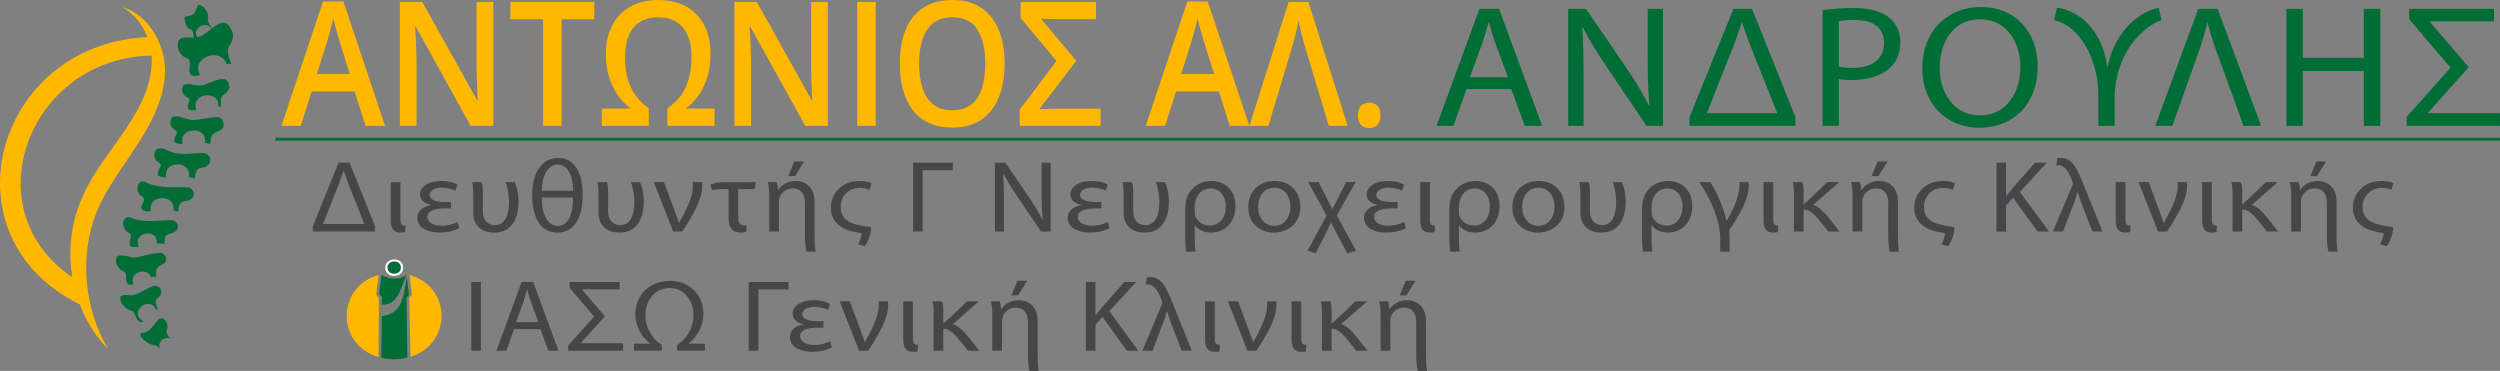 <?xml version="1.0" encoding="UTF-8"?>
<svg id="Layer_2" data-name="Layer 2" xmlns="http://www.w3.org/2000/svg" viewBox="0 0 1641.98 243.62">
  <rect x="0" y="0" width="1641.98" height="243.62" fill="#808080" stroke="none"/>
  <defs>
    <style>
      .cls-1 {
        fill: #464547;
      }

      .cls-2 {
        fill: #fff;
      }

      .cls-3 {
        fill: #ffb700;
      }

      .cls-4 {
        fill: #006c36;
      }
    </style>
  </defs>
  <g id="Layer_1-2" data-name="Layer 1">
    <g>
      <path class="cls-3" d="M240.07,82.66l-7.2-22.6h-28.13l-7.2,22.6h-12.73L212.19.95h13.39l27.33,81.71h-12.83ZM229.76,48.65l-7-22.32c-.27-.96-.65-2.32-1.16-4.06-.5-1.74-1.01-3.54-1.51-5.4-.5-1.85-.92-3.41-1.26-4.68-.34,1.52-.75,3.22-1.23,5.09-.49,1.87-.96,3.64-1.41,5.29-.45,1.65-.8,2.9-1.03,3.76l-7.05,22.32h21.64Z"/>
      <path class="cls-3" d="M324.01,82.66h-14.85l-36.03-64.96h-.45c.13,2.19.26,4.52.38,6.99.12,2.47.22,5,.3,7.6.08,2.6.16,5.21.23,7.85v42.53h-10.97V1.28h14.75l35.98,64.51h.35c-.07-1.89-.15-4.06-.25-6.51s-.19-4.98-.28-7.6c-.08-2.62-.14-5.15-.18-7.6V1.28h11.02v81.38Z"/>
      <path class="cls-3" d="M368.85,82.66h-12.13V12.64h-21.54V1.28h55.16v11.36h-21.49v70.03Z"/>
      <path class="cls-3" d="M432.26,11.36c-4.73,0-8.71,1.03-11.95,3.09-3.24,2.06-5.68,5.03-7.32,8.91-1.64,3.88-2.47,8.58-2.47,14.11,0,4.82.5,9.27,1.51,13.33,1.01,4.06,2.65,7.78,4.93,11.16,2.28,3.38,5.33,6.42,9.16,9.13v11.58h-30.85v-11.41h18.77c-3.12-2.37-5.9-5.31-8.33-8.79-2.43-3.49-4.34-7.5-5.71-12.02-1.38-4.53-2.06-9.52-2.06-14.97,0-7.2,1.38-13.45,4.13-18.76,2.75-5.31,6.69-9.42,11.83-12.33,5.13-2.91,11.26-4.37,18.37-4.37s13.39,1.45,18.52,4.34c5.13,2.89,9.07,7,11.8,12.3,2.73,5.31,4.1,11.58,4.1,18.81,0,5.46-.69,10.46-2.06,15-1.38,4.55-3.28,8.55-5.71,12.02-2.43,3.47-5.24,6.39-8.43,8.77h18.82v11.41h-30.95v-11.58c3.89-2.63,6.99-5.66,9.29-9.07,2.3-3.41,3.96-7.18,4.98-11.3s1.54-8.55,1.54-13.3c0-5.53-.84-10.23-2.52-14.11-1.68-3.88-4.14-6.84-7.4-8.88-3.25-2.04-7.25-3.06-11.98-3.06Z"/>
      <path class="cls-3" d="M543.74,82.66h-14.85l-36.03-64.96h-.45c.13,2.19.26,4.52.38,6.99.12,2.47.22,5,.3,7.6.08,2.6.16,5.21.23,7.85v42.53h-10.97V1.28h14.75l35.98,64.51h.35c-.07-1.89-.15-4.06-.25-6.51s-.19-4.98-.28-7.6c-.08-2.62-.14-5.15-.18-7.6V1.28h11.02v81.38Z"/>
      <path class="cls-3" d="M563.06,82.66V1.28h12.08v81.38h-12.08Z"/>
      <path class="cls-3" d="M659.84,41.86c0,6.27-.71,11.98-2.14,17.12-1.43,5.14-3.56,9.57-6.42,13.28-2.85,3.71-6.42,6.56-10.72,8.54-4.29,1.98-9.33,2.98-15.1,2.98s-10.97-.99-15.3-2.98c-4.33-1.98-7.91-4.83-10.74-8.54-2.84-3.71-4.95-8.15-6.34-13.3-1.39-5.16-2.09-10.89-2.09-17.2,0-8.39,1.24-15.71,3.72-21.96,2.48-6.25,6.29-11.11,11.42-14.58,5.13-3.47,11.61-5.2,19.43-5.2s14.01,1.73,19.07,5.18c5.07,3.45,8.86,8.31,11.4,14.58,2.53,6.27,3.8,13.64,3.8,22.1ZM603.67,41.86c0,6.27.77,11.7,2.31,16.28,1.54,4.58,3.92,8.11,7.12,10.58,3.2,2.47,7.32,3.7,12.35,3.7s9.15-1.23,12.35-3.7c3.2-2.47,5.55-5.99,7.05-10.58,1.49-4.58,2.24-10.01,2.24-16.28,0-9.5-1.71-16.96-5.13-22.38-3.42-5.42-8.89-8.13-16.41-8.13-5.03,0-9.17,1.23-12.41,3.7-3.24,2.47-5.63,5.98-7.17,10.52-1.54,4.55-2.31,9.97-2.31,16.28Z"/>
      <path class="cls-3" d="M669.75,82.66v-10.69l24.16-31.9-23.55-28.28V1.28h49.47v11.3h-24.61c-1.14,0-2.42,0-3.82-.03-1.41-.02-2.79-.06-4.15-.11-1.36-.06-2.56-.12-3.6-.19l23.25,27.72-24.36,31.78c2.45-.11,4.9-.2,7.35-.28,2.45-.07,4.92-.11,7.4-.11h25.57v11.3h-53.09Z"/>
      <path class="cls-3" d="M807.74,82.66l-7.2-22.6h-28.13l-7.2,22.6h-12.73L779.86.95h13.39l27.33,81.71h-12.83ZM797.42,48.65l-7-22.32c-.27-.96-.65-2.32-1.16-4.06-.5-1.74-1.01-3.54-1.51-5.4-.5-1.85-.92-3.41-1.26-4.68-.34,1.52-.75,3.22-1.23,5.09-.49,1.87-.96,3.64-1.41,5.29-.45,1.65-.8,2.9-1.03,3.76l-7.05,22.32h21.64Z"/>
      <path class="cls-3" d="M859.33,1.28l25.82,81.38h-12.38l-15.35-50.88c-.5-1.67-1.05-3.61-1.64-5.82-.59-2.21-1.14-4.41-1.66-6.6-.52-2.19-.95-4.08-1.28-5.68-.3,1.67-.7,3.6-1.21,5.79-.5,2.19-1.04,4.37-1.61,6.54s-1.11,4.09-1.61,5.76l-15.35,50.88h-12.43L846.34,1.28h12.98Z"/>
      <path class="cls-3" d="M891.89,75.76c0-3.04.72-5.19,2.16-6.43,1.44-1.24,3.19-1.86,5.23-1.86s3.8.62,5.26,1.86c1.46,1.24,2.19,3.39,2.19,6.43s-.73,5.11-2.19,6.43c-1.46,1.32-3.21,1.98-5.26,1.98s-3.79-.66-5.23-1.98c-1.44-1.32-2.16-3.46-2.16-6.43Z"/>
      <path class="cls-4" d="M963.18,58.49l-8.61,24.17h-11.07l28.17-76.83h12.92l28.3,76.83h-11.44l-8.86-24.17h-29.4ZM990.37,50.74l-8.12-22.12c-1.85-5.02-3.08-9.58-4.31-14.02h-.25c-1.23,4.56-2.58,9.23-4.18,13.91l-8.12,22.23h24.98Z"/>
      <path class="cls-4" d="M1029.99,82.66V5.83h11.69l26.58,38.87c6.15,9.01,10.95,17.1,14.89,24.97l.25-.11c-.98-10.26-1.23-19.61-1.23-31.58V5.83h10.09v76.83h-10.83l-26.33-38.99c-5.78-8.55-11.32-17.33-15.5-25.65l-.37.11c.62,9.69.86,18.92.86,31.69v32.83h-10.09Z"/>
      <path class="cls-4" d="M1109.59,77.08l28.91-71.25h12.18l28.54,71.14v5.7h-69.64v-5.59ZM1167.3,74.34l-16.86-42.29c-2.09-5.36-4.67-12.2-6.15-17.1h-.37c-1.23,3.88-3.44,10.26-5.54,15.62l-17.35,43.78h46.26Z"/>
      <path class="cls-4" d="M1197.07,6.74c5.17-.8,11.93-1.48,20.55-1.48,10.58,0,18.33,2.28,23.25,6.38,4.55,3.65,7.26,9.23,7.26,16.07s-2.21,12.43-6.4,16.42c-5.66,5.59-14.89,8.44-25.34,8.44-3.2,0-6.15-.11-8.61-.68v30.78h-10.7V6.74ZM1207.78,43.79c2.34.57,5.29.8,8.86.8,12.92,0,20.79-5.81,20.79-16.42s-7.75-15.05-19.56-15.05c-4.67,0-8.24.34-10.09.8v29.87Z"/>
      <path class="cls-4" d="M1338.32,43.45c0,26.45-17.35,40.47-38.51,40.47s-37.28-15.73-37.28-38.99c0-24.4,16.36-40.36,38.51-40.36s37.28,16.07,37.28,38.87ZM1273.97,44.7c0,16.42,9.6,31.12,26.45,31.12s26.57-14.48,26.57-31.92c0-15.28-8.61-31.24-26.45-31.24s-26.58,15.16-26.58,32.03Z"/>
      <path class="cls-4" d="M1351,5.14c5.78.34,14.52,4.22,20.18,10.37,6.27,6.5,11.32,16.07,12.79,28.16h.49c2.09-12.31,8.49-21.89,14.4-27.93,5.78-5.7,13.41-9.8,18.95-10.6l1.85,8.09c-9.1,3.19-22.76,14.14-28.42,33.97-1.23,4.56-2.34,9.8-2.34,15.73v19.72h-10.7v-19.84c0-5.7-.62-10.83-1.72-15.5-4.92-20.63-16.49-31.81-27.44-34.09l1.97-8.09Z"/>
      <path class="cls-4" d="M1473.54,82.66l-19.19-52.9c-1.85-5.36-3.08-9.92-4.31-14.59h-.37c-1.23,4.79-2.46,9.46-4.06,14.48l-18.82,53.01h-11.2l28.17-76.83h12.79l28.54,76.83h-11.57Z"/>
      <path class="cls-4" d="M1512.42,5.83v32.15h40.11V5.83h10.83v76.83h-10.83v-36.02h-40.11v36.02h-10.7V5.83h10.7Z"/>
      <path class="cls-4" d="M1594.73,74.34h47.24v8.32h-61.27v-5.93l28.79-32.26-27.19-31.92v-6.73h55.73v8.21h-41.95v.46l25.34,29.64-26.7,29.87v.34Z"/>
    </g>
    <g>
      <path class="cls-1" d="M205.42,148.75l16.99-41.88h7.16l16.78,41.81v3.35h-40.93v-3.28ZM239.33,147.14l-9.91-24.86c-1.23-3.15-2.75-7.17-3.62-10.05h-.22c-.72,2.28-2.02,6.03-3.25,9.18l-10.2,25.73h27.19Z"/>
      <path class="cls-1" d="M262.98,144.19c0,2.88.65,4.09,3.4,3.95l-.36,4.29c-.72.2-1.81.33-2.89.33-3.69,0-6.51-1.54-6.51-7.97v-25.19h6.36v24.59Z"/>
      <path class="cls-1" d="M301.66,149.82c-2.68,1.67-7.88,2.95-12.8,2.95-7.01,0-14.75-2.55-14.75-9.85,0-4.02,3.54-7.37,8.68-8.11v-.33c-4.63-.94-6.94-3.62-6.94-6.83,0-4.29,4.63-8.78,13.96-8.78,4.56,0,8.1.87,10.63,2.48l-1.37,3.89c-1.45-.87-5.21-2.01-8.75-2.01-4.85,0-8.1,1.88-8.1,4.82,0,3.22,4.27,4.62,9.76,4.62h4.19v4.22h-4.41c-6.29,0-10.99,1.61-10.99,5.49s4.34,5.9,9.47,5.9c3.83,0,8.17-1.34,10.27-2.48l1.16,4.02Z"/>
      <path class="cls-1" d="M337.96,119.6c1.23,2.14,2.6,7.3,2.6,12.66,0,9.51-3.33,20.5-15.98,20.5-7.67,0-13.74-4.22-13.74-13.06v-9.18c0-5.63-.14-9.11-.8-10.92h6.07c.65.74,1.01,2.55,1.01,6.1v13.2c0,6.5,4.12,8.98,7.95,8.98,6.07,0,9.26-5.76,9.26-15.08,0-6.03-1.52-11.52-2.31-13.2h5.93Z"/>
      <path class="cls-1" d="M349.53,127.85c0-13.67,6-24.12,16.92-24.12s16.27,9.72,16.27,24.12-5.28,24.92-16.49,24.92c-10.34,0-16.7-8.38-16.7-24.92ZM376.43,125.3c-.07-9.51-3.33-17.22-10.34-17.22-6.44,0-10.27,8.11-10.27,17.22h20.61ZM355.82,129.72c0,11.93,4.34,18.69,10.56,18.69,6.8,0,10.05-7.77,10.05-18.69h-20.61Z"/>
      <path class="cls-1" d="M420.25,119.6c1.23,2.14,2.6,7.3,2.6,12.66,0,9.51-3.33,20.5-15.98,20.5-7.67,0-13.74-4.22-13.74-13.06v-9.18c0-5.63-.14-9.11-.8-10.92h6.07c.65.74,1.01,2.55,1.01,6.1v13.2c0,6.5,4.12,8.98,7.95,8.98,6.07,0,9.26-5.76,9.26-15.08,0-6.03-1.52-11.52-2.31-13.2h5.93Z"/>
      <path class="cls-1" d="M436.09,119.6l6.73,18.22c1.16,2.88,2.02,5.63,3.04,8.44h.22c2.89-5.23,9.04-16.15,9.04-23.65,0-1.07,0-2.08-.07-3.02h6c.07.67.22,1.54.22,2.41,0,9.18-6.73,20.17-13.09,30.02h-6l-12.8-32.43h6.73Z"/>
      <path class="cls-1" d="M490.1,152.23c-.72.33-2.17.54-3.47.54-5.64,0-8.1-3.22-8.1-10.05v-18.49h-3.83c-3.69,0-5.57.27-7.09.54l-.87-3.42c1.23-.8,3.83-1.74,9.55-1.74h20.17l-.8,4.62h-10.85v18.36c0,4.42,1.88,5.49,4.05,5.49.58,0,1.08,0,1.52-.07l-.29,4.22Z"/>
      <path class="cls-1" d="M505.22,152.03v-23.65c0-3.28-.22-6.57-1.01-8.78h5.71c.65,1.27,1.01,3.28,1.01,5.36h.14c1.74-3.08,5.79-6.1,11.57-6.1,4.85,0,12.37,2.68,12.37,13.8v20.57c0,3.75,0,9.38.72,12.06h-6c-.87-2.01-1.08-7.57-1.08-11.86v-20.1c0-5.23-2.1-9.58-8.1-9.58-4.19,0-7.45,2.75-8.53,6.03-.29.74-.43,1.74-.43,2.75v19.5h-6.36ZM528.14,106.07l-6,9.58h-4.34l3.9-9.58h6.44Z"/>
      <path class="cls-1" d="M571.02,124.63c-1.74-.67-3.69-1.21-6.44-1.21-7.52,0-12.44,5.76-12.44,12.4s3.62,9.78,9.91,11.52c3.47.87,6,1.27,9.33,1.74.51.13.72.33.72,1.01,0,3.69-2.31,9.38-4.19,11.59l-4.27-1.21c1.01-1.54,2.24-5.7,2.39-7.3-2.39-.4-4.99-.87-7.16-1.41-7.3-1.94-13.16-6.7-13.16-15.41s6.72-17.49,18.87-17.49c3.11,0,6.07.54,7.88,1.47l-1.45,4.29Z"/>
      <path class="cls-1" d="M625.83,106.88v4.89h-19.81v40.27h-6.29v-45.16h26.1Z"/>
      <path class="cls-1" d="M653.45,152.03v-45.16h6.87l15.62,22.85c3.62,5.29,6.44,10.05,8.75,14.67l.14-.07c-.58-6.03-.72-11.52-.72-18.56v-18.89h5.93v45.16h-6.36l-15.47-22.91c-3.4-5.02-6.65-10.18-9.11-15.08l-.22.07c.36,5.7.51,11.12.51,18.63v19.3h-5.93Z"/>
      <path class="cls-1" d="M728.8,149.82c-2.68,1.67-7.88,2.95-12.8,2.95-7.01,0-14.75-2.55-14.75-9.85,0-4.02,3.54-7.37,8.68-8.11v-.33c-4.63-.94-6.94-3.62-6.94-6.83,0-4.29,4.63-8.78,13.96-8.78,4.56,0,8.1.87,10.63,2.48l-1.37,3.89c-1.45-.87-5.21-2.01-8.75-2.01-4.85,0-8.1,1.88-8.1,4.82,0,3.22,4.27,4.62,9.76,4.62h4.19v4.22h-4.41c-6.29,0-10.99,1.61-10.99,5.49s4.34,5.9,9.47,5.9c3.83,0,8.17-1.34,10.27-2.48l1.16,4.02Z"/>
      <path class="cls-1" d="M765.1,119.6c1.23,2.14,2.6,7.3,2.6,12.66,0,9.51-3.33,20.5-15.98,20.5-7.67,0-13.74-4.22-13.74-13.06v-9.18c0-5.63-.14-9.11-.8-10.92h6.07c.65.74,1.01,2.55,1.01,6.1v13.2c0,6.5,4.12,8.98,7.95,8.98,6.07,0,9.26-5.76,9.26-15.08,0-6.03-1.52-11.52-2.31-13.2h5.93Z"/>
      <path class="cls-1" d="M779.2,165.3c-.65-2.01-.8-6.77-.8-11.79v-15.01c0-8.38,2.31-12.13,5.06-14.81,2.68-2.68,6.73-4.82,12-4.82,9.76,0,15.98,6.77,15.98,16.48,0,11.46-7.74,17.42-15.98,17.42-4.56,0-8.53-1.74-10.56-4.76h-.22v5.23c0,3.75.07,9.38.58,12.06h-6.07ZM784.7,139.3c0,.8.07,1.61.29,2.35,1.16,3.69,4.99,6.5,9.47,6.5,6.73,0,10.63-5.36,10.63-12.66,0-6.37-3.62-11.73-10.12-11.73-4.99,0-10.27,3.82-10.27,12.8v2.75Z"/>
      <path class="cls-1" d="M854.05,135.55c0,11.99-8.97,17.22-17.43,17.22-9.47,0-16.78-6.43-16.78-16.68,0-10.85,7.67-17.22,17.35-17.22s16.85,6.77,16.85,16.68ZM826.28,135.89c0,7.1,4.41,12.46,10.63,12.46s10.63-5.29,10.63-12.6c0-5.49-2.96-12.46-10.48-12.46s-10.77,6.43-10.77,12.6Z"/>
      <path class="cls-1" d="M866.05,119.6l8.89,17.49h.29c1.01-2.08,2.17-4.35,3.69-7.17l5.21-10.32h6.22l-12.37,21.91,12.73,23.32-5.93,1.47-10.41-19.83h-.29c-.94,1.94-2.02,4.29-3.33,6.9l-6.58,12.93-5.42-1.54,12.51-23.18-12-21.98h6.8Z"/>
      <path class="cls-1" d="M923.39,149.82c-2.68,1.67-7.88,2.95-12.8,2.95-7.01,0-14.75-2.55-14.75-9.85,0-4.02,3.54-7.37,8.68-8.11v-.33c-4.63-.94-6.94-3.62-6.94-6.83,0-4.29,4.63-8.78,13.96-8.78,4.56,0,8.1.87,10.63,2.48l-1.37,3.89c-1.45-.87-5.21-2.01-8.75-2.01-4.84,0-8.1,1.88-8.1,4.82,0,3.22,4.27,4.62,9.76,4.62h4.19v4.22h-4.41c-6.29,0-10.99,1.61-10.99,5.49s4.34,5.9,9.47,5.9c3.83,0,8.17-1.34,10.27-2.48l1.16,4.02Z"/>
      <path class="cls-1" d="M939.16,144.19c0,2.88.65,4.09,3.4,3.95l-.36,4.29c-.72.2-1.81.33-2.89.33-3.69,0-6.51-1.54-6.51-7.97v-25.19h6.36v24.59Z"/>
      <path class="cls-1" d="M952.68,165.3c-.65-2.01-.8-6.77-.8-11.79v-15.01c0-8.38,2.31-12.13,5.06-14.81,2.68-2.68,6.73-4.82,12-4.82,9.76,0,15.98,6.77,15.98,16.48,0,11.46-7.74,17.42-15.98,17.42-4.56,0-8.53-1.74-10.56-4.76h-.22v5.23c0,3.75.07,9.38.58,12.06h-6.07ZM958.17,139.3c0,.8.07,1.61.29,2.35,1.16,3.69,4.99,6.5,9.47,6.5,6.72,0,10.63-5.36,10.63-12.66,0-6.37-3.62-11.73-10.12-11.73-4.99,0-10.27,3.82-10.27,12.8v2.75Z"/>
      <path class="cls-1" d="M1027.52,135.55c0,11.99-8.97,17.22-17.43,17.22-9.47,0-16.78-6.43-16.78-16.68,0-10.85,7.67-17.22,17.35-17.22s16.85,6.77,16.85,16.68ZM999.75,135.89c0,7.1,4.41,12.46,10.63,12.46s10.63-5.29,10.63-12.6c0-5.49-2.96-12.46-10.49-12.46s-10.77,6.43-10.77,12.6Z"/>
      <path class="cls-1" d="M1065.12,119.6c1.23,2.14,2.6,7.3,2.6,12.66,0,9.51-3.33,20.5-15.98,20.5-7.67,0-13.74-4.22-13.74-13.06v-9.18c0-5.63-.14-9.11-.79-10.92h6.07c.65.74,1.01,2.55,1.01,6.1v13.2c0,6.5,4.12,8.98,7.95,8.98,6.07,0,9.26-5.76,9.26-15.08,0-6.03-1.52-11.52-2.31-13.2h5.93Z"/>
      <path class="cls-1" d="M1079.22,165.3c-.65-2.01-.8-6.77-.8-11.79v-15.01c0-8.38,2.31-12.13,5.06-14.81,2.68-2.68,6.73-4.82,12-4.82,9.76,0,15.98,6.77,15.98,16.48,0,11.46-7.74,17.42-15.98,17.42-4.56,0-8.53-1.74-10.56-4.76h-.22v5.23c0,3.75.07,9.38.58,12.06h-6.07ZM1084.72,139.3c0,.8.07,1.61.29,2.35,1.16,3.69,4.99,6.5,9.47,6.5,6.72,0,10.63-5.36,10.63-12.66,0-6.37-3.62-11.73-10.12-11.73-4.99,0-10.27,3.82-10.27,12.8v2.75Z"/>
      <path class="cls-1" d="M1129.77,165.3c.22-6.16.36-12.6-1.3-19.03-2.6-10.72-8.82-21.64-12.37-26.67h7.16c3.18,4.42,8.46,15.28,10.63,25.26h.29c3.18-5.43,8.24-15.01,8.24-22.98,0-1.01-.07-1.68-.07-2.28h6c.14.6.22,1.41.22,2.21,0,8.31-5.64,19.03-12.37,28.48-.43.54-.43,1.01-.43,1.61.22,3.82.22,8.84.22,13.4h-6.22Z"/>
      <path class="cls-1" d="M1164.63,144.19c0,2.88.65,4.09,3.4,3.95l-.36,4.29c-.72.2-1.81.33-2.89.33-3.69,0-6.51-1.54-6.51-7.97v-25.19h6.36v24.59Z"/>
      <path class="cls-1" d="M1178.22,152.03v-25.39c0-2.61-.22-5.83-.79-7.04h6.15c.58.74,1.01,2.81,1.01,5.49v8.91h.29c6.29-5.49,11.21-10.52,15.33-14.41h7.45v.27c-4.92,4.22-10.48,9.25-16.63,14.61v.2c3.47.74,7.23,4.89,10.77,9.25l6.36,8.11h-7.38l-5.5-6.9c-3.54-4.29-6.8-7.44-10.12-7.5h-.58v14.41h-6.36Z"/>
      <path class="cls-1" d="M1216.76,152.03v-23.65c0-3.28-.22-6.57-1.01-8.78h5.71c.65,1.27,1.01,3.28,1.01,5.36h.14c1.74-3.08,5.79-6.1,11.57-6.1,4.84,0,12.37,2.68,12.37,13.8v20.57c0,3.75,0,9.38.72,12.06h-6c-.87-2.01-1.08-7.57-1.08-11.86v-20.1c0-5.23-2.1-9.58-8.1-9.58-4.19,0-7.45,2.75-8.53,6.03-.29.74-.43,1.74-.43,2.75v19.5h-6.36ZM1239.68,106.07l-6,9.58h-4.34l3.9-9.58h6.44Z"/>
      <path class="cls-1" d="M1282.56,124.63c-1.74-.67-3.69-1.21-6.44-1.21-7.52,0-12.44,5.76-12.44,12.4s3.62,9.78,9.91,11.52c3.47.87,6,1.27,9.33,1.74.51.13.72.33.72,1.01,0,3.69-2.31,9.38-4.19,11.59l-4.27-1.21c1.01-1.54,2.24-5.7,2.39-7.3-2.39-.4-4.99-.87-7.16-1.41-7.3-1.94-13.16-6.7-13.16-15.41s6.72-17.49,18.87-17.49c3.11,0,6.07.54,7.88,1.47l-1.45,4.29Z"/>
      <path class="cls-1" d="M1311.27,106.88h6.29v21.78h.22c1.3-1.74,2.6-3.35,3.83-4.82l14.9-16.95h7.81l-17.64,19.16,19.02,26h-7.45l-16.05-22.18-4.63,4.96v17.22h-6.29v-45.16Z"/>
      <path class="cls-1" d="M1367.1,133.47c-.79-2.21-1.59-4.42-2.31-7.04h-.36c-.51,2.14-1.45,4.62-2.24,6.83l-7.16,18.76h-6.65l12.66-30.02c.29-.74.43-1.21.43-1.54,0-.4-.14-1-.51-1.81-2.24-5.7-4.84-10.18-9.11-10.18-.36,0-.8,0-1.23.07l.58-4.56c.58-.2,1.59-.27,2.46-.27,6.87,0,10.12,6.1,13.88,15.34l13.38,32.96h-6.72l-7.09-18.56Z"/>
      <path class="cls-1" d="M1395.95,144.19c0,2.88.65,4.09,3.4,3.95l-.36,4.29c-.72.2-1.81.33-2.89.33-3.69,0-6.51-1.54-6.51-7.97v-25.19h6.36v24.59Z"/>
      <path class="cls-1" d="M1411.28,119.6l6.72,18.22c1.16,2.88,2.02,5.63,3.04,8.44h.22c2.89-5.23,9.04-16.15,9.04-23.65,0-1.07,0-2.08-.07-3.02h6c.07.67.22,1.54.22,2.41,0,9.18-6.73,20.17-13.09,30.02h-6l-12.8-32.43h6.73Z"/>
      <path class="cls-1" d="M1452.71,144.19c0,2.88.65,4.09,3.4,3.95l-.36,4.29c-.72.2-1.81.33-2.89.33-3.69,0-6.51-1.54-6.51-7.97v-25.19h6.36v24.59Z"/>
      <path class="cls-1" d="M1466.31,152.03v-25.39c0-2.61-.22-5.83-.79-7.04h6.15c.58.74,1.01,2.81,1.01,5.49v8.91h.29c6.29-5.49,11.21-10.52,15.33-14.41h7.45v.27c-4.92,4.22-10.48,9.25-16.63,14.61v.2c3.47.74,7.23,4.89,10.77,9.25l6.36,8.11h-7.38l-5.5-6.9c-3.54-4.29-6.8-7.44-10.12-7.5h-.58v14.41h-6.36Z"/>
      <path class="cls-1" d="M1504.85,152.03v-23.65c0-3.28-.22-6.57-1.01-8.78h5.71c.65,1.27,1.01,3.28,1.01,5.36h.14c1.74-3.08,5.79-6.1,11.57-6.1,4.84,0,12.37,2.68,12.37,13.8v20.57c0,3.75,0,9.38.72,12.06h-6c-.87-2.01-1.08-7.57-1.08-11.86v-20.1c0-5.23-2.1-9.58-8.1-9.58-4.19,0-7.45,2.75-8.53,6.03-.29.74-.43,1.74-.43,2.75v19.5h-6.36ZM1527.77,106.07l-6,9.58h-4.34l3.9-9.58h6.44Z"/>
      <path class="cls-1" d="M1570.65,124.63c-1.74-.67-3.69-1.21-6.44-1.21-7.52,0-12.44,5.76-12.44,12.4s3.62,9.78,9.91,11.52c3.47.87,6,1.27,9.33,1.74.51.13.72.33.72,1.01,0,3.69-2.31,9.38-4.19,11.59l-4.27-1.21c1.01-1.54,2.24-5.7,2.39-7.3-2.39-.4-4.99-.87-7.16-1.41-7.3-1.94-13.16-6.7-13.16-15.41s6.72-17.49,18.87-17.49c3.11,0,6.07.54,7.88,1.47l-1.45,4.29Z"/>
    </g>
    <g>
      <path class="cls-3" d="M248.65,234.52c-27.91-7.95-27.9-46.23.09-53.96l-1.68,12.91,1.76,2.08-.17,38.98ZM269.6,234.35c27.58-8.62,27.08-45.94-.62-53.8l1.58,13.16-1.75,1.74.79,38.9Z"/>
      <path class="cls-2" d="M264.77,175.5c.56,7.21-11.41,7.83-11.73.66-.59-7.19,11.56-7.91,11.73-.66Z"/>
      <path class="cls-4" d="M263.28,175.5c.43,5.38-8.5,5.86-8.75.52-.46-5.36,8.61-5.92,8.75-.52ZM250.67,200c9.79,1.07,12.29-9.28,16.12-19.28-4.72,3.25-11.46,2.8-16.21-.17l-1.56,12.42,1.66,1.98v5.05Z"/>
      <path class="cls-4" d="M268.64,193.9l-1.5-12.35c-2.02,15.44-4.14,24.84-16.47,26.02-.09.57-.1,26.85-.34,27.39,5.63,1.34,11.65,1.34,17.26-.08l-.62-39.34,1.67-1.63Z"/>
    </g>
    <path class="cls-4" d="M122.29,16.59c.74,1.52,1.87,2.7,3.11,2.84,2.55,1.42.74,5.63,3.06,7.43,1.18.11,2.1-.12,2.91-.98-8.14-5.48,4.43-14.46,8.09-6.1.1-.01.2-.03.31-.03-1.18-2.69-3.9-5.17-3.23-8.22.77-2.8-2.55-7.86-6.18-8.54-.98,1.72-1.68,4.02-3.07,6.08-3.75,3.13-8.12-1.08-5.01,7.52Z"/>
    <path class="cls-4" d="M128.19,24.68c-3.39.37-8.02-1.22-10.59,1.46-2.63,4.93.67,11.1,5.95,12.3,3.16,2.87-1.21,8.09,2.32,11.15,1.97.31,3.72.55,5.49-.46-6.31-11.29,13.49-18.6,17.38-7.02,1-.19,2.13-.26,3.19-.17-5.53-14.32.94-9.19,1.15-19.58-6.04-17.65-14.7,1.48-24.9,2.32Z"/>
    <path class="cls-4" d="M123.37,64.04c3.05,1.8-1.76,5.4.64,7.85,1.7.63,3.24.69,4.97.24-4.2-10.88,15-13.67,14.53-2.24.57.04,1.17.13,1.74.26-1.24-10.22,2.88-5.95,5.39-12.57-.41-10.68-10.99-3.29-16.91-1.82-4.15,1.58-8.93-1.86-12.9-.02-2.75,2.63-.94,7.17,2.54,8.31Z"/>
    <path class="cls-4" d="M111.86,81.15c.23,2.05,1.94,3.62,3.89,4.74,1.84,2.49-2.93,5.06-.81,7.77,1.64.74,3.16,1.08,4.93.81-2.84-11.22,16.63-12.03,14.69-.61,1.14.07,2.35.31,3.48.69.79-6.83,1.14-6.38,7.07-9.26,3.23-2.26,1.77-7.67-2.01-8.49-4.97.32-9.88,1.46-14.98,1.96-5.18,1.25-16.52-7.45-16.26,2.39Z"/>
    <path class="cls-4" d="M132.73,110.11c6.37-.52,7.36-8.23,1.29-9.57-6.63-.28-13.65,1.46-20.13-.26-3.23-.89-6.79-3.51-10.19-2.69-3.59,1.98-2.94,7.38.95,9.45,1,.6,1.28,2,.55,2.88-1.27,1.71-2.23,3.62-1.2,5.52,1.71.85,3.33,1.17,5.21.97-2.32-11.32,17.19-11.35,14.69.01,1.24.12,2.55.43,3.77.9,1.17-3.22.31-6.49,5.07-7.22Z"/>
    <path class="cls-4" d="M123.94,123.05c-9.89-.46-19.7,1.14-28.83-3.7-5.94-1.31-6.38,7.86-1.42,9.96,3.04,2.4-2.66,5.77-.23,8.68,1.87.89,3.65.95,5.66.68-2.45-11.12,16.7-11.63,14.75-.39.98.13,2.02.37,2.98.72,1.04-3.18.17-6.26,4.94-6.92,6.52-.76,7.3-6.89,2.15-9.03Z"/>
    <path class="cls-4" d="M113.41,144.6c-9.67-.08-19.09,2.24-28.27-1.98-6.19-.7-4.91,9-.23,10.38,3.15,2.14-1.71,6.19,1.02,8.85,1.86.68,3.5.51,5.36,0-4.82-9.63,13.09-12.31,11.69-1.82,1.57-.21,3.25-.09,4.87.32.54-3.12-.07-6.31,4.08-6.99,6.29-1.17,6.55-6.95,1.47-8.75Z"/>
    <path class="cls-4" d="M81.76,178.51c2.36,2.22-.26,6.18,2.63,8.39,1.17.06,2.26.36,3.26-.33-3.5-7.31,8.88-11.72,11.62-4.55,1.09-.27,2.33-.35,3.52-.24-.92-5.55-.02-6.07,4.87-8.71,2.96-2.01,1.23-6.53-2.33-7.04-4.98.35-9.8,1.68-14.49,2.76-4.48,1.57-9.63-2.56-13.78-.47-2.61,3.78.83,9.12,4.71,10.19Z"/>
    <path class="cls-4" d="M93.72,211.34c.23-.08.33-.33.49-.49-10.58-5.44,3.74-17.4,8.47-7.41.37-.12.77-.21,1.16-.26-.77-2.59-3.06-5.17-.22-7.42,3.73-2.68,2.62-7.89-1.9-8.11-5.3,1.11-9.49,5.42-14.76,6.18-2.43.37-6.29-1.07-7.87,1.15-.79,3.93,3.56,8.67,7.52,9.12,2.7,1.78,2.31,5.93,5.49,7.5.55-.09,1.09-.18,1.61-.27Z"/>
    <path class="cls-4" d="M109.62,216.71c1.3-3.09-.9-8.67-4.91-7.46-4.03,3.85-5.83,9.19-12.05,9.52-1.86,1.94,2.28,4.76,3.83,5.99,3.83,2.71,6.53,1.25,9.17,4.76-3.29-3.97,2.03-9.32,6.39-6.99-1.53-1.72-3.23-3.69-2.44-5.8Z"/>
    <path class="cls-3" d="M68.93,225.58c-14.86-27.64-16.84-63.67-2.88-92.05,12.61-25.89,37.09-49.2,41.56-78.5,4.05-20.1-7.35-44.29-26.99-50.34,7.39,4.6,12.86,11.01,16.2,19.68C-3.62,29.03-38.13,155.44,52.4,199.96c4.26,11.17,10.76,21.38,18.6,29.49.08.13-1.6-2.9-2.07-3.87ZM54.36,128.85c-7.52,16.56-9.9,35.35-6.85,53.27C-18.82,137.19,19.38,37.85,99.6,36.52c1.67,36.32-31.69,61.05-45.24,92.33Z"/>
    <g>
      <path class="cls-1" d="M315.84,185.2v45.16h-6.29v-45.16h6.29Z"/>
      <path class="cls-1" d="M337.61,216.15l-5.06,14.2h-6.51l16.56-45.16h7.59l16.63,45.16h-6.72l-5.21-14.2h-17.28ZM353.59,211.59l-4.77-13c-1.08-2.95-1.81-5.63-2.53-8.24h-.15c-.72,2.68-1.52,5.43-2.46,8.17l-4.77,13.07h14.68Z"/>
      <path class="cls-1" d="M381.5,225.46h27.77v4.89h-36.01v-3.48l16.92-18.96-15.98-18.76v-3.95h32.76v4.82h-24.66v.27l14.9,17.42-15.69,17.55v.2Z"/>
      <path class="cls-1" d="M416.36,230.35v-4.62h10.48v-.27c-4.84-3.69-9.54-10.39-9.54-19.1,0-12.86,9.76-21.91,22.71-21.91s21.98,9.45,21.98,21.37c0,9.25-4.77,15.88-9.62,19.63v.27h10.63v4.62h-18.29v-3.69c5.78-3.69,10.77-10.85,10.77-19.9,0-8.24-5.28-17.55-15.62-17.55s-15.98,8.78-15.98,17.62,5.06,16.48,10.85,19.83v3.69h-18.37Z"/>
      <path class="cls-1" d="M517.88,185.2v4.89h-19.81v40.27h-6.29v-45.16h26.1Z"/>
      <path class="cls-1" d="M546.37,228.14c-2.68,1.67-7.88,2.95-12.8,2.95-7.01,0-14.75-2.55-14.75-9.85,0-4.02,3.54-7.37,8.68-8.11v-.33c-4.63-.94-6.94-3.62-6.94-6.83,0-4.29,4.63-8.78,13.96-8.78,4.56,0,8.1.87,10.63,2.48l-1.37,3.89c-1.45-.87-5.21-2.01-8.75-2.01-4.85,0-8.1,1.88-8.1,4.82,0,3.22,4.27,4.62,9.76,4.62h4.19v4.22h-4.41c-6.29,0-10.99,1.61-10.99,5.49s4.34,5.9,9.47,5.9c3.83,0,8.17-1.34,10.27-2.48l1.16,4.02Z"/>
      <path class="cls-1" d="M558.16,197.93l6.73,18.22c1.16,2.88,2.02,5.63,3.04,8.44h.22c2.89-5.23,9.04-16.15,9.04-23.65,0-1.07,0-2.08-.07-3.02h6c.07.67.22,1.54.22,2.41,0,9.18-6.73,20.17-13.09,30.02h-6l-12.8-32.43h6.73Z"/>
      <path class="cls-1" d="M599.59,222.51c0,2.88.65,4.09,3.4,3.95l-.36,4.29c-.72.2-1.81.33-2.89.33-3.69,0-6.51-1.54-6.51-7.97v-25.19h6.36v24.59Z"/>
      <path class="cls-1" d="M613.19,230.35v-25.39c0-2.61-.22-5.83-.8-7.04h6.15c.58.74,1.01,2.81,1.01,5.49v8.91h.29c6.29-5.49,11.21-10.52,15.33-14.41h7.45v.27c-4.92,4.22-10.49,9.25-16.63,14.61v.2c3.47.74,7.23,4.89,10.77,9.25l6.36,8.11h-7.38l-5.5-6.9c-3.54-4.29-6.8-7.44-10.12-7.5h-.58v14.41h-6.36Z"/>
      <path class="cls-1" d="M651.73,230.35v-23.65c0-3.28-.22-6.57-1.01-8.78h5.71c.65,1.27,1.01,3.28,1.01,5.36h.14c1.74-3.08,5.79-6.1,11.57-6.1,4.85,0,12.37,2.68,12.37,13.8v20.57c0,3.75,0,9.38.72,12.06h-6c-.87-2.01-1.08-7.57-1.08-11.86v-20.1c0-5.23-2.1-9.58-8.1-9.58-4.19,0-7.45,2.75-8.53,6.03-.29.74-.43,1.74-.43,2.75v19.5h-6.36ZM674.65,184.39l-6,9.58h-4.34l3.9-9.58h6.44Z"/>
      <path class="cls-1" d="M713.19,185.2h6.29v21.78h.22c1.3-1.74,2.6-3.35,3.83-4.82l14.9-16.95h7.81l-17.64,19.16,19.02,26h-7.45l-16.05-22.18-4.63,4.96v17.22h-6.29v-45.16Z"/>
      <path class="cls-1" d="M769.02,211.79c-.8-2.21-1.59-4.42-2.31-7.04h-.36c-.51,2.14-1.45,4.62-2.24,6.83l-7.16,18.76h-6.65l12.65-30.02c.29-.74.43-1.21.43-1.54,0-.4-.15-1-.51-1.81-2.24-5.7-4.84-10.18-9.11-10.18-.36,0-.8,0-1.23.07l.58-4.56c.58-.2,1.59-.27,2.46-.27,6.87,0,10.12,6.1,13.88,15.34l13.38,32.96h-6.73l-7.09-18.56Z"/>
      <path class="cls-1" d="M797.87,222.51c0,2.88.65,4.09,3.4,3.95l-.36,4.29c-.72.2-1.81.33-2.89.33-3.69,0-6.51-1.54-6.51-7.97v-25.19h6.36v24.59Z"/>
      <path class="cls-1" d="M813.2,197.93l6.73,18.22c1.16,2.88,2.02,5.63,3.04,8.44h.22c2.89-5.23,9.04-16.15,9.04-23.65,0-1.07,0-2.08-.07-3.02h6c.07.67.22,1.54.22,2.41,0,9.18-6.73,20.17-13.09,30.02h-6l-12.8-32.43h6.73Z"/>
      <path class="cls-1" d="M854.64,222.51c0,2.88.65,4.09,3.4,3.95l-.36,4.29c-.72.2-1.81.33-2.89.33-3.69,0-6.51-1.54-6.51-7.97v-25.19h6.36v24.59Z"/>
      <path class="cls-1" d="M868.23,230.35v-25.39c0-2.61-.22-5.83-.79-7.04h6.15c.58.74,1.01,2.81,1.01,5.49v8.91h.29c6.29-5.49,11.21-10.52,15.33-14.41h7.45v.27c-4.92,4.22-10.49,9.25-16.63,14.61v.2c3.47.74,7.23,4.89,10.77,9.25l6.36,8.11h-7.38l-5.5-6.9c-3.54-4.29-6.8-7.44-10.12-7.5h-.58v14.41h-6.36Z"/>
      <path class="cls-1" d="M906.77,230.35v-23.65c0-3.28-.22-6.57-1.01-8.78h5.71c.65,1.27,1.01,3.28,1.01,5.36h.14c1.74-3.08,5.79-6.1,11.57-6.1,4.84,0,12.37,2.68,12.37,13.8v20.57c0,3.75,0,9.38.72,12.06h-6c-.87-2.01-1.08-7.57-1.08-11.86v-20.1c0-5.23-2.1-9.58-8.1-9.58-4.19,0-7.45,2.75-8.53,6.03-.29.74-.43,1.74-.43,2.75v19.5h-6.36ZM929.7,184.39l-6,9.58h-4.34l3.9-9.58h6.44Z"/>
    </g>
    <rect class="cls-4" x="180.98" y="90.43" width="1461" height="1.95"/>
  </g>
</svg>